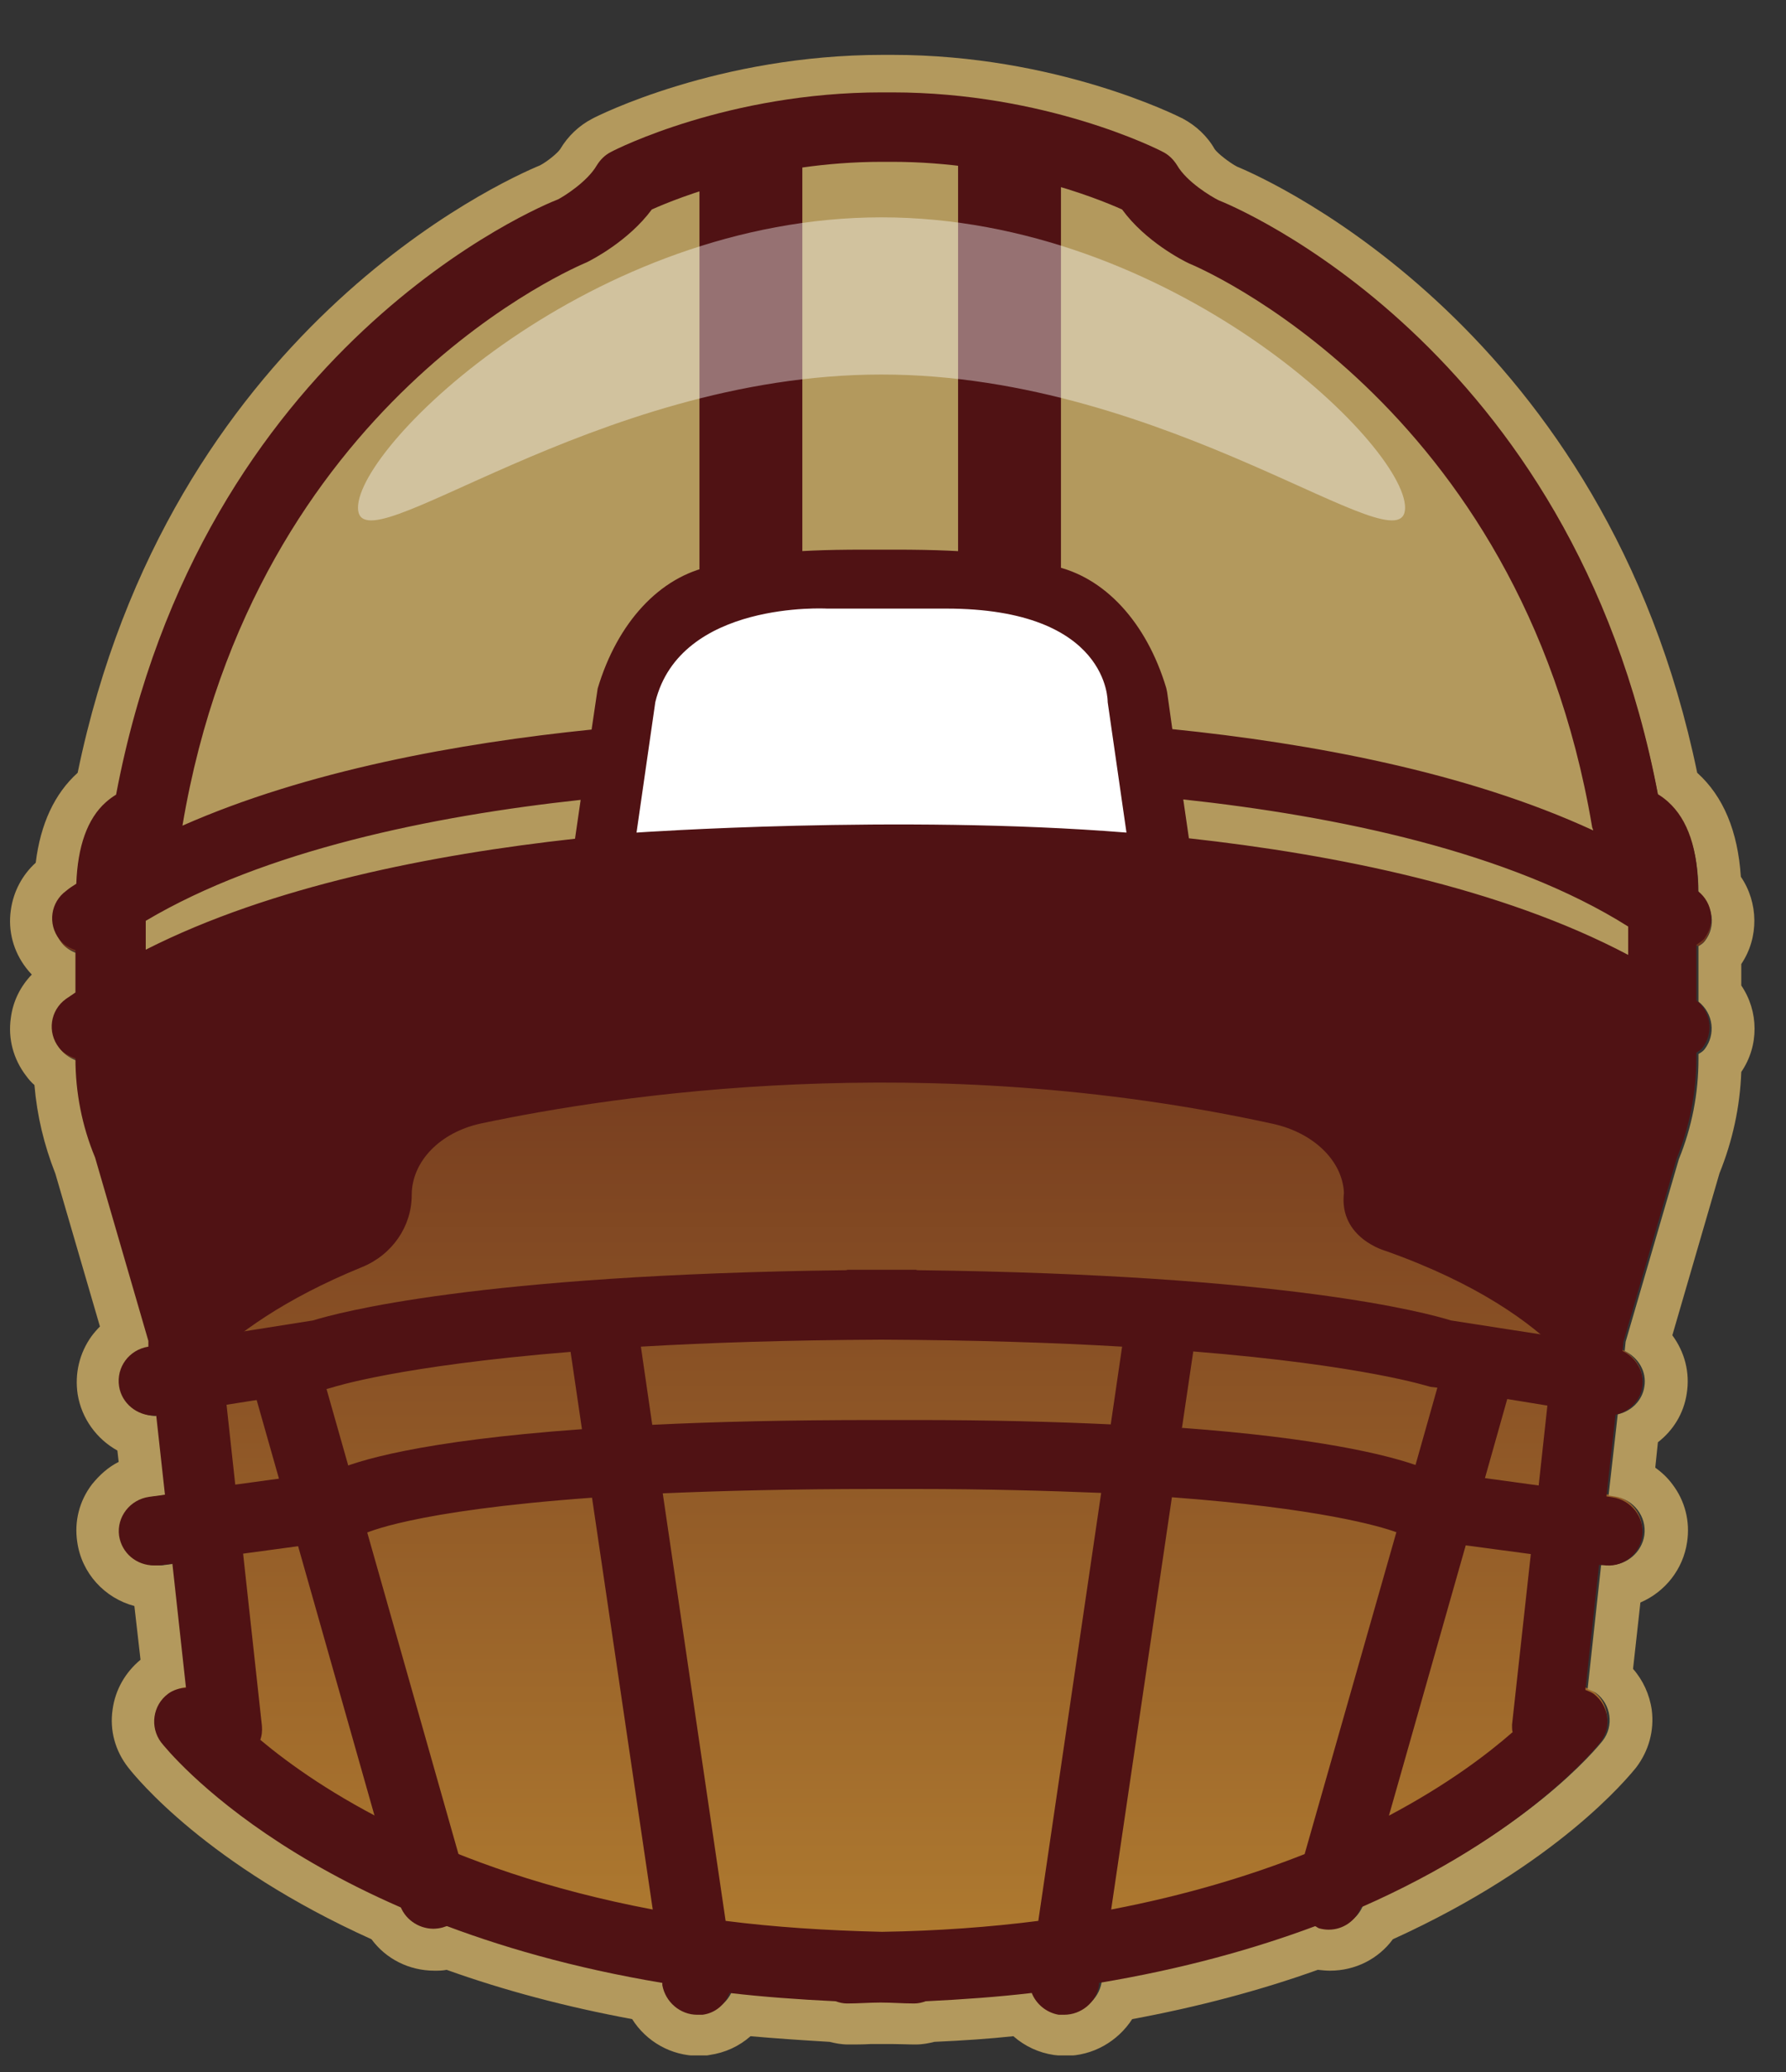 <svg width="25" height="29" viewBox="0 0 25 29" fill="none" xmlns="http://www.w3.org/2000/svg">
<rect x="0" y="0" width="25" height="29" fill="#333333" stroke="none"/>
<g clip-path="url(#clip0_2120_2016)">
<path d="M23.769 13.243C23.769 13.243 23.831 13.206 23.855 13.175C24.014 12.968 23.977 12.674 23.769 12.509C23.769 11.935 23.629 11.513 23.348 11.262C23.299 11.22 23.256 11.189 23.207 11.158C22.015 4.887 17.229 2.944 17.058 2.883C16.948 2.828 16.612 2.626 16.477 2.394C16.429 2.314 16.361 2.247 16.276 2.204C16.209 2.167 14.638 1.379 12.486 1.379H12.346C10.194 1.379 8.623 2.173 8.556 2.204C8.471 2.247 8.403 2.314 8.354 2.394C8.22 2.626 7.884 2.828 7.81 2.864C7.603 2.944 2.817 4.887 1.625 11.158C1.576 11.189 1.533 11.22 1.484 11.262C1.221 11.495 1.087 11.88 1.069 12.399C1.02 12.43 0.971 12.46 0.928 12.497C0.708 12.656 0.665 12.961 0.83 13.169C0.891 13.249 0.971 13.292 1.056 13.322V13.909C1.014 13.94 0.965 13.97 0.922 14.001C0.702 14.159 0.659 14.465 0.824 14.673C0.885 14.752 0.965 14.795 1.056 14.826C1.056 15.303 1.148 15.767 1.331 16.207L2.077 18.762V18.841C1.808 18.884 1.625 19.129 1.668 19.392C1.704 19.63 1.918 19.795 2.151 19.795C2.163 19.795 2.169 19.795 2.181 19.795L2.303 20.895L2.083 20.926C1.814 20.962 1.625 21.207 1.662 21.47C1.698 21.708 1.906 21.885 2.151 21.885C2.175 21.885 2.193 21.885 2.218 21.885L2.407 21.861L2.597 23.584C2.511 23.591 2.419 23.615 2.346 23.67C2.132 23.829 2.089 24.135 2.254 24.343C2.322 24.428 3.3 25.638 5.604 26.641C5.677 26.83 5.861 26.952 6.056 26.952C6.099 26.952 6.142 26.952 6.191 26.934C6.215 26.934 6.227 26.916 6.246 26.904C7.095 27.221 8.098 27.503 9.265 27.692V27.723C9.308 27.961 9.516 28.138 9.754 28.138C9.779 28.138 9.803 28.138 9.827 28.138C10.011 28.114 10.145 27.991 10.206 27.839C10.677 27.894 11.172 27.93 11.692 27.955C11.741 27.973 11.796 27.985 11.851 27.985C12.016 27.985 12.162 27.973 12.321 27.973C12.48 27.973 12.627 27.985 12.792 27.985C12.847 27.985 12.902 27.973 12.951 27.955C13.47 27.93 13.965 27.894 14.436 27.839C14.497 27.991 14.638 28.114 14.815 28.138C14.839 28.138 14.864 28.138 14.888 28.138C15.127 28.138 15.341 27.967 15.377 27.723V27.692C16.551 27.496 17.553 27.221 18.403 26.904C18.421 26.91 18.439 26.928 18.458 26.934C18.501 26.946 18.55 26.952 18.592 26.952C18.794 26.952 18.971 26.83 19.045 26.641C21.343 25.638 22.327 24.428 22.394 24.343C22.559 24.128 22.516 23.829 22.302 23.67C22.266 23.646 22.229 23.633 22.186 23.615L22.376 21.873H22.425C22.694 21.922 22.944 21.733 22.981 21.47C23.018 21.207 22.828 20.962 22.559 20.926L22.48 20.913L22.608 19.777C22.797 19.734 22.95 19.587 22.981 19.392C23.018 19.178 22.895 18.982 22.706 18.89L22.718 18.762L23.464 16.207C23.647 15.761 23.739 15.284 23.739 14.801V14.734C23.739 14.734 23.8 14.697 23.824 14.667C23.983 14.459 23.947 14.166 23.739 14.001V13.224L23.769 13.243Z" fill="url(#paint0_linear_2120_2016)"/>
<path d="M12.492 1.379C14.644 1.379 16.215 2.173 16.282 2.204C16.367 2.247 16.435 2.314 16.484 2.393C16.618 2.626 16.954 2.827 17.064 2.882C17.235 2.944 22.021 4.887 23.213 11.158C23.262 11.189 23.305 11.219 23.354 11.262C23.635 11.513 23.775 11.928 23.775 12.509C23.983 12.674 24.026 12.967 23.861 13.175C23.837 13.206 23.806 13.224 23.775 13.243V14.019C23.983 14.184 24.02 14.477 23.861 14.685C23.837 14.716 23.806 14.734 23.775 14.752V14.819C23.775 15.302 23.684 15.773 23.5 16.225L22.755 18.78L22.742 18.909C22.932 19 23.054 19.196 23.017 19.41C22.987 19.605 22.834 19.752 22.645 19.795L22.516 20.932L22.596 20.944C22.865 20.981 23.054 21.225 23.017 21.488C22.981 21.726 22.773 21.904 22.535 21.904C22.51 21.904 22.486 21.904 22.461 21.904H22.412L22.223 23.639C22.26 23.658 22.302 23.67 22.339 23.694C22.553 23.853 22.596 24.159 22.431 24.367C22.363 24.452 21.386 25.663 19.081 26.665C19.008 26.855 18.825 26.977 18.629 26.977C18.586 26.977 18.543 26.977 18.494 26.958C18.47 26.958 18.458 26.94 18.439 26.928C17.59 27.246 16.587 27.527 15.42 27.716V27.747C15.377 27.985 15.169 28.163 14.931 28.163C14.907 28.163 14.882 28.163 14.858 28.163C14.674 28.138 14.54 28.016 14.479 27.863C14.008 27.918 13.513 27.955 12.993 27.979C12.945 27.997 12.89 28.01 12.835 28.01C12.669 28.01 12.523 27.997 12.364 27.997C12.205 27.997 12.058 28.01 11.893 28.01C11.838 28.01 11.783 27.997 11.734 27.979C11.215 27.955 10.72 27.918 10.249 27.863C10.188 28.016 10.047 28.138 9.87 28.163C9.846 28.163 9.821 28.163 9.797 28.163C9.558 28.163 9.345 27.991 9.308 27.747V27.716C8.134 27.521 7.132 27.246 6.282 26.928C6.264 26.934 6.246 26.952 6.227 26.958C6.184 26.971 6.136 26.977 6.093 26.977C5.891 26.977 5.714 26.855 5.641 26.665C3.342 25.663 2.358 24.452 2.291 24.367C2.126 24.153 2.169 23.853 2.389 23.694C2.462 23.639 2.554 23.615 2.639 23.609L2.45 21.885L2.26 21.91C2.26 21.91 2.212 21.91 2.193 21.91C1.949 21.91 1.741 21.732 1.704 21.494C1.668 21.231 1.857 20.987 2.126 20.95L2.346 20.919L2.224 19.819C2.224 19.819 2.205 19.819 2.193 19.819C1.955 19.819 1.747 19.648 1.704 19.416C1.661 19.153 1.845 18.909 2.114 18.866L2.108 18.786L1.362 16.232C1.179 15.791 1.087 15.321 1.087 14.85C1.001 14.819 0.916 14.771 0.855 14.697C0.69 14.483 0.732 14.184 0.952 14.025C0.995 13.994 1.044 13.964 1.087 13.933V13.347C1.001 13.316 0.916 13.267 0.861 13.194C0.696 12.98 0.739 12.68 0.959 12.521C1.001 12.491 1.05 12.454 1.099 12.424C1.117 11.904 1.252 11.519 1.515 11.287C1.564 11.244 1.606 11.213 1.655 11.183C2.829 4.887 7.615 2.95 7.823 2.864C7.89 2.827 8.232 2.62 8.367 2.393C8.415 2.314 8.483 2.247 8.568 2.204C8.635 2.167 10.206 1.379 12.358 1.379H12.498M12.498 0.768H12.358C10.053 0.768 8.36 1.623 8.293 1.66C8.104 1.758 7.951 1.904 7.841 2.088C7.804 2.143 7.664 2.259 7.56 2.314C7.028 2.534 2.364 4.63 1.087 10.816C0.763 11.109 0.567 11.531 0.5 12.075C0.311 12.246 0.188 12.479 0.152 12.735C0.109 13.029 0.188 13.316 0.366 13.548C0.39 13.579 0.415 13.609 0.445 13.64C0.286 13.805 0.182 14.013 0.152 14.245C0.109 14.538 0.188 14.826 0.366 15.058C0.402 15.107 0.439 15.15 0.482 15.186C0.518 15.614 0.616 16.024 0.775 16.427L1.399 18.566C1.356 18.609 1.319 18.652 1.282 18.701C1.111 18.939 1.044 19.226 1.087 19.514C1.142 19.856 1.356 20.143 1.643 20.302L1.661 20.461C1.515 20.534 1.393 20.645 1.289 20.773C1.111 21.005 1.038 21.292 1.081 21.58C1.142 22.02 1.466 22.368 1.881 22.478L1.967 23.23C1.753 23.407 1.613 23.652 1.576 23.927C1.533 24.22 1.613 24.507 1.796 24.74C1.906 24.88 2.896 26.103 5.2 27.142C5.402 27.417 5.726 27.582 6.081 27.582C6.136 27.582 6.197 27.582 6.252 27.57C7.052 27.857 7.926 28.089 8.849 28.26C9.045 28.572 9.393 28.774 9.778 28.774C9.827 28.774 9.882 28.774 9.931 28.762C10.151 28.731 10.347 28.639 10.506 28.499C10.842 28.529 11.209 28.554 11.612 28.578C11.685 28.596 11.771 28.615 11.875 28.615C11.979 28.615 12.077 28.615 12.181 28.609C12.242 28.609 12.297 28.609 12.358 28.609C12.395 28.609 12.456 28.609 12.511 28.609C12.608 28.609 12.712 28.615 12.816 28.615C12.92 28.615 13.006 28.596 13.079 28.578C13.482 28.56 13.849 28.535 14.185 28.499C14.344 28.639 14.54 28.731 14.754 28.762C14.809 28.768 14.858 28.774 14.913 28.774C15.298 28.774 15.646 28.572 15.848 28.26C16.771 28.089 17.645 27.857 18.446 27.57C18.501 27.576 18.562 27.582 18.617 27.582C18.971 27.582 19.295 27.417 19.497 27.142C21.801 26.096 22.791 24.874 22.901 24.74C23.079 24.507 23.158 24.22 23.121 23.933C23.091 23.719 22.999 23.517 22.859 23.358L22.962 22.429C23.305 22.282 23.561 21.965 23.616 21.58C23.659 21.292 23.586 21.005 23.409 20.773C23.341 20.681 23.262 20.608 23.17 20.541L23.207 20.186C23.421 20.021 23.568 19.783 23.61 19.508C23.659 19.208 23.58 18.921 23.409 18.689L24.069 16.421C24.252 15.969 24.356 15.492 24.374 15.003C24.625 14.636 24.619 14.153 24.374 13.793V13.493C24.625 13.12 24.613 12.631 24.368 12.271C24.326 11.635 24.124 11.146 23.757 10.816C22.48 4.637 17.792 2.528 17.315 2.332C17.211 2.277 17.046 2.149 17.003 2.088C16.899 1.904 16.74 1.758 16.557 1.66C16.484 1.623 14.79 0.768 12.492 0.768L12.498 0.768Z" fill="#B3995D"/>
<path d="M18.812 16.69C18.788 16.238 18.378 15.853 17.822 15.73C12.957 14.661 8.605 15.327 6.734 15.724C6.16 15.847 5.763 16.256 5.763 16.727C5.763 17.167 5.488 17.564 5.066 17.735C2.865 18.634 2.395 19.728 2.395 19.728L1.319 14.649C9.974 8.39 23.684 14.594 23.684 14.594L22.376 19.691C22.376 19.691 21.978 18.426 19.399 17.509C19.399 17.509 18.739 17.332 18.812 16.696V16.69Z" fill="#501214"/>
<path d="M22.981 13.958C22.981 6.611 16.691 3.329 16.691 3.329L15.671 2.461C14.595 2.131 13.006 1.63 12.339 1.783C11.673 1.636 10.084 2.137 9.008 2.461L6.227 3.842C6.227 3.842 1.888 9.178 1.826 13.75C1.826 13.75 4.779 12.027 12.126 11.96C19.479 12.033 22.981 13.958 22.981 13.958Z" fill="#B3995D"/>
<path d="M6.068 26.995C5.854 26.995 5.653 26.855 5.591 26.641L3.483 19.208C3.409 18.951 3.562 18.683 3.825 18.609C4.088 18.536 4.357 18.689 4.43 18.945L6.539 26.378C6.612 26.634 6.459 26.904 6.197 26.977C6.154 26.989 6.105 26.995 6.062 26.995H6.068Z" fill="#501214"/>
<path d="M14.851 1.776H9.791V9.203H14.851V1.776Z" fill="#501214"/>
<path d="M13.411 1.776H11.231V9.203H13.411V1.776Z" fill="#B3995D"/>
<path d="M8.409 12.204L8.764 9.74C8.99 8.976 9.473 8.432 10.035 8.316C10.604 8.2 10.762 8.096 12.095 8.096H12.529C13.855 8.096 14.081 8.2 14.65 8.316C15.212 8.432 15.695 8.976 15.921 9.74L16.276 12.204" fill="white"/>
<path d="M23.769 13.206C23.769 13.206 23.83 13.169 23.855 13.139C24.014 12.931 23.977 12.638 23.769 12.473C23.769 11.892 23.628 11.47 23.347 11.22C23.299 11.177 23.256 11.146 23.207 11.116C22.015 4.82 17.229 2.87 17.058 2.803C16.948 2.748 16.612 2.546 16.477 2.314C16.428 2.235 16.361 2.167 16.276 2.125C16.208 2.088 14.637 1.293 12.486 1.293H12.345C10.194 1.293 8.623 2.088 8.556 2.125C8.47 2.167 8.403 2.235 8.354 2.314C8.22 2.546 7.884 2.754 7.81 2.791C7.602 2.87 2.817 4.82 1.625 11.122C1.576 11.152 1.533 11.183 1.484 11.226C1.221 11.458 1.087 11.849 1.068 12.369C1.02 12.399 0.971 12.43 0.928 12.467C0.708 12.626 0.665 12.931 0.83 13.145C0.891 13.225 0.971 13.267 1.056 13.298V13.891C1.013 13.921 0.965 13.952 0.922 13.982C0.702 14.141 0.659 14.447 0.824 14.661C0.885 14.74 0.965 14.783 1.056 14.814C1.056 15.29 1.148 15.761 1.331 16.201L2.077 18.768V18.848C1.808 18.89 1.625 19.135 1.667 19.404C1.704 19.642 1.918 19.813 2.156 19.813C2.169 19.813 2.175 19.813 2.187 19.813L2.309 20.92L2.089 20.95C1.82 20.987 1.631 21.232 1.667 21.494C1.704 21.739 1.912 21.91 2.156 21.91C2.181 21.91 2.199 21.91 2.224 21.91L2.413 21.886L2.603 23.621C2.517 23.627 2.425 23.652 2.352 23.707C2.138 23.866 2.095 24.171 2.254 24.385C2.352 24.508 4.29 26.922 9.271 27.753V27.784C9.314 28.022 9.522 28.199 9.76 28.199C9.784 28.199 9.809 28.199 9.833 28.199C10.017 28.175 10.151 28.053 10.212 27.894C10.683 27.949 11.178 27.985 11.697 28.01C11.746 28.028 11.801 28.041 11.856 28.041C12.021 28.041 12.168 28.028 12.327 28.028C12.486 28.028 12.633 28.041 12.798 28.041C12.853 28.041 12.908 28.028 12.957 28.01C13.476 27.985 13.971 27.949 14.442 27.894C14.503 28.047 14.644 28.169 14.821 28.199C14.845 28.199 14.87 28.199 14.894 28.199C15.133 28.199 15.347 28.028 15.383 27.784V27.753C16.557 27.558 17.559 27.276 18.409 26.959C18.427 26.965 18.445 26.983 18.464 26.989C18.506 27.001 18.555 27.008 18.598 27.008C18.8 27.008 18.977 26.885 19.05 26.696C21.349 25.687 22.333 24.471 22.4 24.385C22.565 24.171 22.522 23.872 22.308 23.707C22.272 23.683 22.235 23.67 22.192 23.652L22.382 21.904H22.431C22.7 21.953 22.95 21.763 22.987 21.5C23.023 21.238 22.834 20.993 22.565 20.956L22.486 20.944L22.614 19.801C22.803 19.758 22.956 19.612 22.987 19.416C23.023 19.202 22.901 19 22.712 18.909L22.724 18.78L23.47 16.213C23.653 15.761 23.745 15.29 23.745 14.801V14.734C23.745 14.734 23.806 14.697 23.83 14.667C23.989 14.459 23.953 14.166 23.745 14.001V13.225L23.769 13.206ZM8.214 3.671C8.275 3.641 8.794 3.378 9.124 2.932C9.491 2.767 10.75 2.265 12.345 2.265H12.486C14.081 2.265 15.34 2.767 15.707 2.932C16.031 3.378 16.557 3.647 16.648 3.689C16.697 3.708 21.275 5.596 22.284 11.562C22.284 11.58 22.296 11.599 22.302 11.623C20.53 10.804 18.335 10.401 16.41 10.205L16.337 9.686L16.325 9.63C16.049 8.708 15.457 8.066 14.735 7.919L14.497 7.87C14.069 7.772 13.696 7.693 12.529 7.693H12.095C10.958 7.693 10.628 7.766 10.218 7.864C10.139 7.882 10.053 7.901 9.956 7.925C9.234 8.072 8.641 8.714 8.366 9.637L8.281 10.211C6.417 10.401 4.296 10.786 2.554 11.556C3.556 5.59 8.128 3.708 8.214 3.671ZM2.04 12.888C3.697 11.904 6.044 11.421 8.128 11.195L8.049 11.739C6.056 11.959 3.801 12.399 2.04 13.292V12.888ZM3.171 19.661L4.571 19.441L4.662 19.416C4.662 19.416 5.573 19.117 7.987 18.921L8.146 20.003C5.86 20.168 4.98 20.449 4.675 20.59L3.293 20.779L3.171 19.661ZM3.642 24.355C3.666 24.294 3.672 24.22 3.666 24.153L3.403 21.745L4.895 21.543L4.999 21.519L5.078 21.476C5.115 21.458 5.75 21.146 8.287 20.962L9.137 26.726C6.197 26.17 4.461 25.039 3.642 24.349V24.355ZM8.971 18.848C9.907 18.793 11.031 18.756 12.339 18.75C13.653 18.756 14.778 18.793 15.707 18.848L15.548 19.936C14.766 19.899 13.867 19.875 12.81 19.875H12.266C11.031 19.875 10.005 19.899 9.13 19.942L8.971 18.848ZM14.534 26.885C13.861 26.971 13.128 27.026 12.345 27.038C11.563 27.02 10.83 26.971 10.157 26.885L9.277 20.901C10.108 20.865 11.098 20.84 12.272 20.84H12.816C13.812 20.84 14.674 20.865 15.414 20.895L14.534 26.885ZM18.262 25.95C17.504 26.25 16.606 26.525 15.554 26.726L16.404 20.956C18.458 21.109 19.313 21.36 19.546 21.445L18.262 25.95ZM16.544 19.991L16.703 18.915C19.118 19.11 20.01 19.41 20.022 19.41L20.12 19.422L19.814 20.504C19.387 20.357 18.445 20.125 16.551 19.985L16.544 19.991ZM21.178 24.239C20.823 24.55 20.261 24.978 19.442 25.412L20.517 21.629L21.428 21.751L21.165 24.141C21.165 24.171 21.165 24.202 21.171 24.239H21.178ZM21.538 20.791L20.786 20.688L21.098 19.581L21.66 19.673L21.538 20.791ZM22.791 14.783C22.791 15.15 22.718 15.51 22.577 15.853C22.571 15.871 22.565 15.883 22.559 15.902L21.795 18.53C21.795 18.53 21.783 18.585 21.777 18.609L21.764 18.707L20.31 18.481C19.974 18.377 18.024 17.839 12.847 17.778C12.834 17.778 12.828 17.772 12.816 17.772C12.651 17.772 12.504 17.772 12.345 17.772C12.187 17.772 12.04 17.772 11.875 17.772C11.863 17.772 11.856 17.772 11.844 17.778C6.673 17.839 4.717 18.377 4.381 18.481L3.067 18.689V18.615C3.067 18.615 3.049 18.56 3.043 18.536L2.279 15.908C2.279 15.908 2.266 15.877 2.26 15.859C2.12 15.517 2.046 15.156 2.046 14.789V14.404C4.864 12.723 9.717 12.515 11.801 12.509C11.832 12.509 11.863 12.528 11.899 12.522C11.912 12.522 12.07 12.515 12.339 12.509C12.62 12.509 12.786 12.522 12.798 12.522C12.834 12.522 12.865 12.509 12.902 12.509C15.023 12.509 19.998 12.729 22.791 14.49V14.789V14.783ZM22.791 13.365C21.012 12.424 18.69 11.959 16.642 11.733L16.563 11.189C18.708 11.421 21.135 11.923 22.791 12.968V13.365Z" fill="#501214"/>
<path opacity="0.4" d="M19.668 7.106C19.668 7.998 16.386 5.242 12.339 5.242C8.293 5.242 5.011 7.998 5.011 7.106C5.011 6.214 8.293 3.042 12.339 3.042C16.386 3.042 19.668 6.214 19.668 7.106Z" fill="white"/>
<path d="M8.91 11.653C8.91 11.653 12.578 11.397 15.768 11.653L15.505 9.826C15.505 9.826 15.536 8.518 13.244 8.518C10.83 8.518 11.575 8.518 11.575 8.518C11.575 8.518 9.522 8.402 9.173 9.826L8.91 11.653Z" fill="white"/>
</g>
<defs>
<linearGradient id="paint0_linear_2120_2016" x1="12.339" y1="1.379" x2="12.339" y2="28.138" gradientUnits="userSpaceOnUse">
<stop offset="0.181" stop-color="#501214"/>
<stop offset="1" stop-color="#B37F31"/>
</linearGradient>
<clipPath id="clip0_2120_2016">
<rect width="24.43" height="28" fill="white" transform="translate(0.133 0.768)"/>
</clipPath>
</defs>
</svg>
